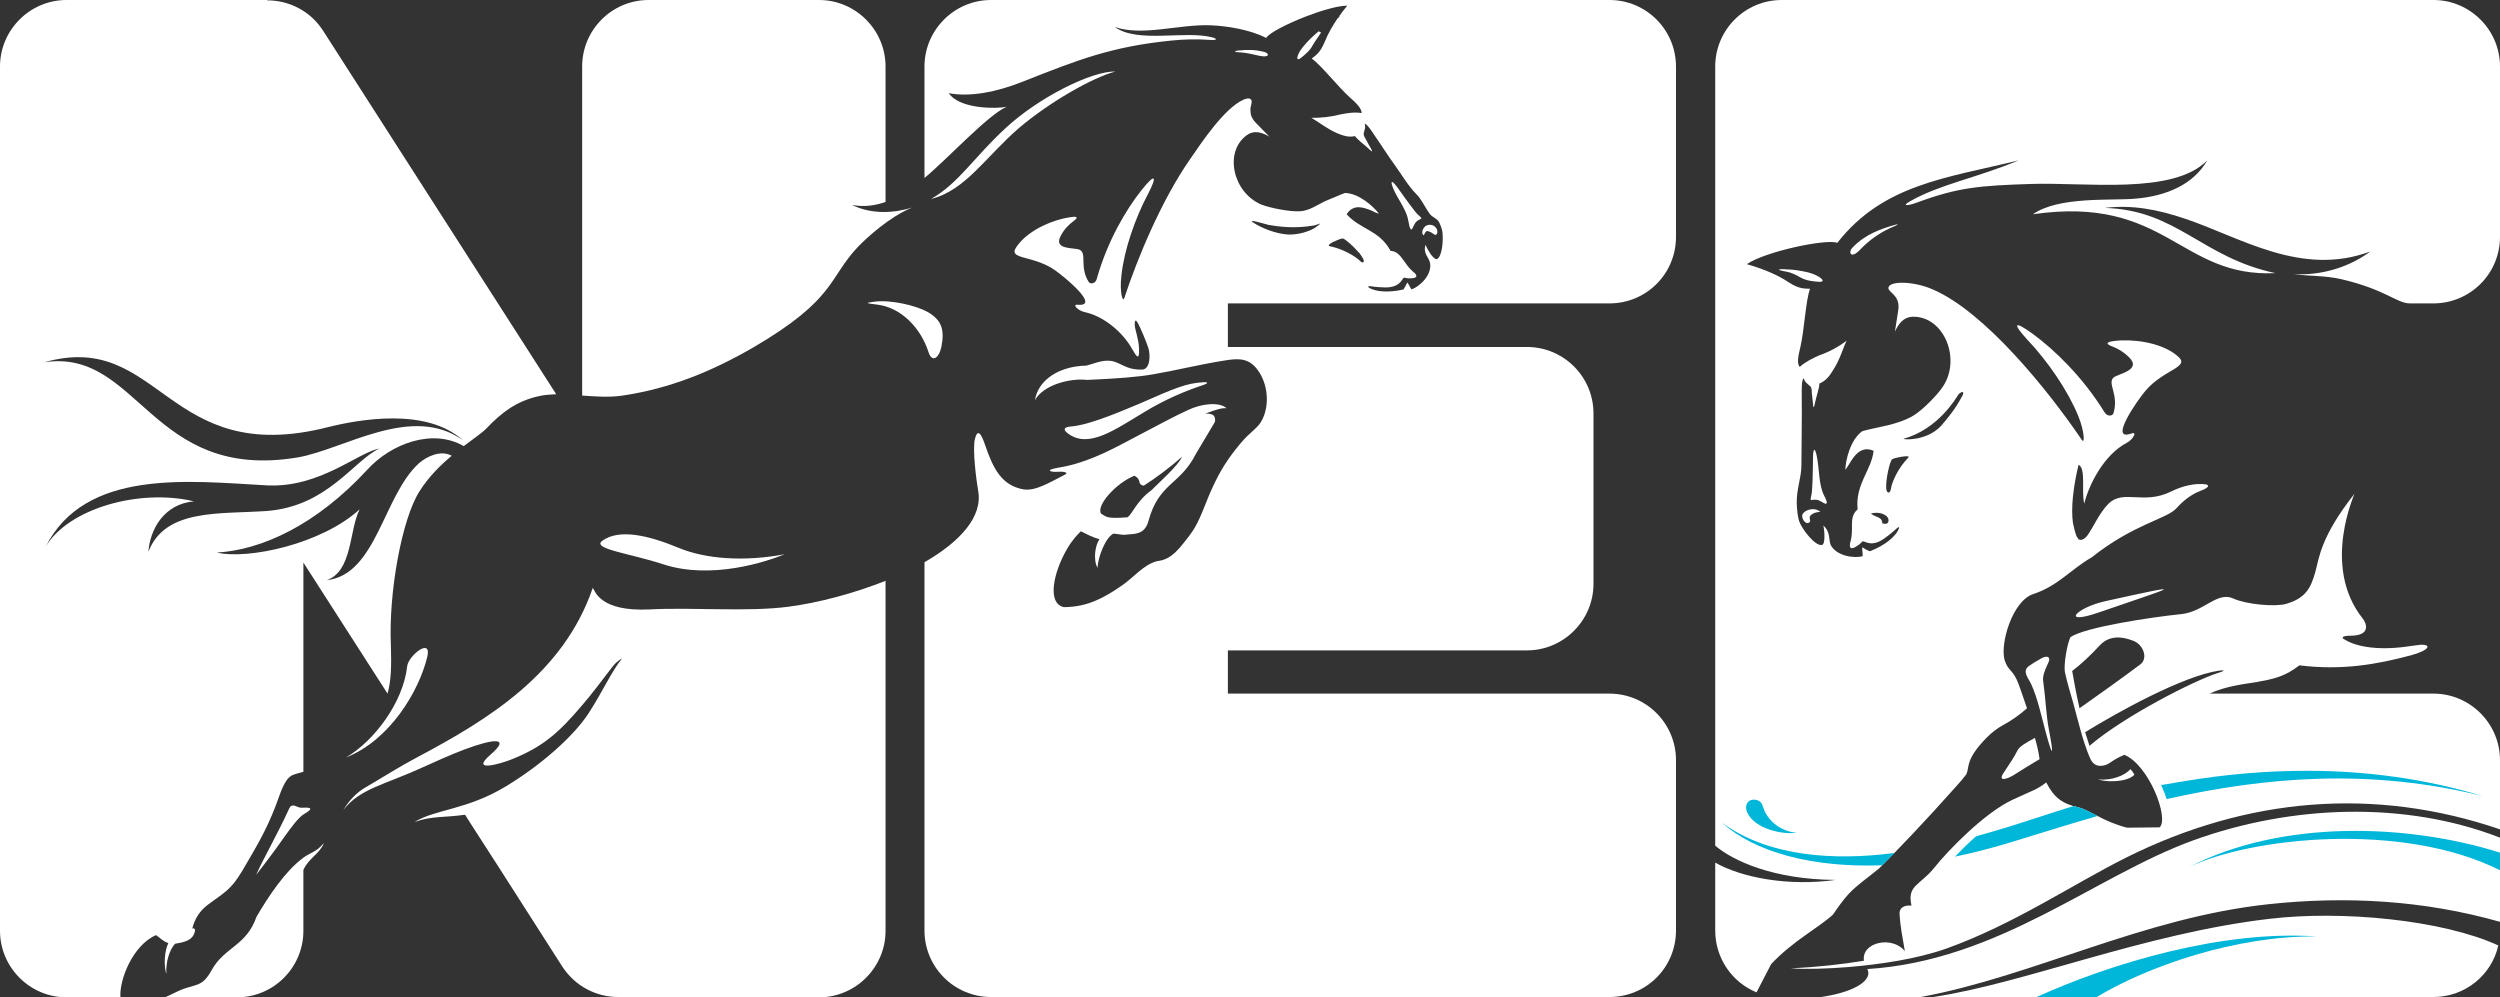 <svg xmlns="http://www.w3.org/2000/svg" xmlns:xlink="http://www.w3.org/1999/xlink" id="NEC_Logo" x="0px" y="0px" width="300px" height="119.68px" viewBox="0 0 300 119.68" style="enable-background:new 0 0 300 119.68;" xml:space="preserve"><rect x="0" y="0" width="300" height="119.68" fill="#333333" stroke="none"/><style type="text/css">	.st0{fill-rule:evenodd;clip-rule:evenodd;fill:#FFFFFF;}	.st1{fill:#00B6D9;}</style><g id="Logo">	<g id="NEC">		<path class="st0" d="M248.821,84.472c0.52,1.916,1.119,4.471,1.917,6.347   c0.319,0.799,0.798,1.238,1.716,1.038c0.838-0.199,0.838-0.599,2.474-1.278   c2.954,1.238,5.39,7.625,4.232,8.703l-3.911,0.04c-2.875-0.719-4.471-2.117-5.829-2.436   c-1.917-0.439-2.914-1.118-3.873-2.994c-1.119,0.878-1.557,0.919-4.033,2.075   c-3.353,1.558-7.744,6.069-9.42,8.184c-1.716,2.116-3.273,2.075-2.715,4.511   c-0.957-0.04-1.357,0.279-1.437,0.839c0.08,1.756,0.361,2.913,0.64,4.631   c-1.517-1.878-5.231-1.078-4.912,1.157c-2.673,0.44-5.587,0.759-8.783,0.919   c2.037,0.12,4.431,0.04,6.907-0.16c3.793-0.319,8.224-0.958,11.816-2.236   c8.103-2.913,15.13-7.705,21.598-10.938C269.66,95.688,284.91,94.371,300,99.521v-8.304   c0-4.391-3.594-7.983-7.985-7.983H265.149c1.957-0.919,4.271-1.158,5.709-1.398   c1.916-0.358,3.273-0.598,5.07-1.996c5.15,0.638,9.302-0.121,13.373-1.198   c2.316-0.639,2.476-1.317,1.198-1.277l-1.237,0.159c-3.513,0.558-6.467,0.199-8.063-0.878l0,0   c-0.16-0.121-0.2-0.36,0.919-0.36c2.514-0.039,1.796-1.597,1.397-2.075   c-5.031-6.347-0.839-15.13-0.999-14.93c-4.032,5.109-4.231,7.705-4.671,9.341   c-0.559,1.996-1.198,3.154-3.474,3.833c-1.317,0.399-4.83,0.08-6.387-0.638   c-1.916-0.88-3.512,1.596-6.227,1.876c-3.552,0.359-11.497,1.557-13.293,2.754   c-0.399,0.719-0.839,3.353-0.678,4.191C248.064,81.917,248.463,83.234,248.821,84.472L248.821,84.472   z M250.738,89.501c-0.161-0.479-0.32-1.039-0.52-1.637c3.872-2.395,11.736-6.745,16.048-7.385   c1.039-0.12,0.439,0.12-0.12,0.279C263.273,81.677,254.889,85.949,250.738,89.501L250.738,89.501z    M249.541,84.99c-0.44-1.956-0.759-3.752-0.879-4.471c1.198-0.918,2.316-1.996,3.273-3.034   c1.118-1.237,2.635-1.156,4.032-0.598c1.238,0.439,1.836,2.115,0.879,2.833   C254.45,81.518,251.975,83.274,249.541,84.99L249.541,84.99z M222.274,29.741   c-0.519,0.56-0.159,1.397,0.959,0.199c1.118-1.196,2.595-2.195,4.192-2.833   c0.439-0.201,0.399-0.241-0.04-0.121C225.828,27.426,223.792,28.104,222.274,29.741L222.274,29.741z    M255.648,92.296c-0.639,0.759-2.236,1.397-3.873,1.238c0.759,0.239,1.877,0.279,2.795,0.12   c0.518-0.08,1.158-0.279,1.556-0.679C255.967,92.655,255.808,92.455,255.648,92.296L255.648,92.296z    M217.005,32.695c-0.998-0.239-1.916-0.359-2.475-0.359c-1.437-0.121-1.318,0.08-0.08,0.279   c0.439,0.08,1.078,0.359,1.676,0.72c0.68,0.357,1.477,0.439,2.117,0.478   C219.28,33.893,218.482,33.095,217.005,32.695L217.005,32.695z M252.654,72.137   c10.658-2.356,8.103-1.716-0.679,1.317C247.185,75.129,249.06,72.934,252.654,72.137L252.654,72.137z    M245.189,81.797c-0.12-0.638,0.199-1.398,0.558-2.156c0.48-0.918-0.199-1.037-0.918-0.559   c-0.559,0.319-1.038,0.6-1.357,0.839c-0.878,0.638-0.04,1.477,0.279,2.195   c0.758,1.637,1.238,3.913,1.716,5.669c0.959,3.592,0.959,2.635,0.399-0.239   C245.508,85.63,245.468,83.713,245.189,81.797L245.189,81.797z M244.19,88.543   c0.239,0.839,0.439,1.678,0.56,2.555c-1.078,0.639-2.037,1.238-2.795,1.716   c-1.118,0.759-2.276,1.038-1.517-0.08c1.077-1.637,1.157-1.716,1.677-2.715   C242.355,89.581,243.073,89.142,244.19,88.543L244.19,88.543z M227.026,55.13   c-0.281,0.36-0.759,2.475-0.68,3.474c0.04,0.598,0.439,0.718,0.56,0.08   c0.12-0.839,0.838-2.476,2.075-3.754C229.42,54.492,227.145,54.97,227.026,55.13L227.026,55.13z    M224.511,61.638c0.598,0.479,1.357,0.358,1.357,1.157c0.319,0.12,0.758,0.12,0.758-0.359   C226.625,61.756,225.429,61.317,224.511,61.638L224.511,61.638z M228.423,52.655   c0,0.121,2.754,0.28,4.471-1.515c0.837-0.959,1.756-2.077,2.514-3.514   c0.04-0.08,0.08-0.12,0.119-0.199c0.281-0.68-0.399-0.279-0.518-0.08   C234.69,47.824,232.573,51.497,228.423,52.655L228.423,52.655z M218.442,61.437   c-0.558-0.558-1.597-0.359-2.035,0.121c-0.44,0.478,0.239,1.397,0.598,1.196   c0.479-0.2-0.04-0.519,0.239-0.878C217.563,61.517,218.243,61.398,218.442,61.437L218.442,61.437z    M218.881,59.442c-0.638-1.278-0.558-3.113-0.838-4.551c-0.201-1.158-0.48-1.278-0.48,0.04   c-0.04,1.077,0,2.276-0.119,3.872c-0.04,0.799-0.319,1.237-0.04,1.199   c0.839-0.161,1.078,0.198,1.517,0.399C219.28,60.559,219.361,60.359,218.881,59.442L218.881,59.442z    M205.827,111.657v-8.143c3.155,1.796,8.743,2.873,14.452,2.075   c-7.545-0.04-12.415-2.356-14.452-4.112V7.985c0-4.393,3.554-7.985,7.985-7.985h78.203   C296.406,0,300,3.592,300,7.985v20.438c0,4.431-3.594,7.984-7.985,7.984h-0.718h-0.119h-1.997   c-1.557,0-2.914-1.676-8.262-2.913c-1.916-0.44-4.033-0.36-5.669-0.6   c3.353,0.201,6.746-0.877,9.181-2.714c-8.263,3.075-15.529-1.677-22.156-3.912   c-3.393-1.158-6.506-1.716-9.7-1.317c8.663,0.239,11.617,5.948,20.478,7.824   c-11.496,0.56-13.093-9.381-29.101-7.064c3.114-2.197,9.54-1.599,12.375-1.878   c3.673-0.319,6.907-1.716,8.543-4.591c-4.072,4.192-14.651,2.595-21.238,2.835   c-6.067,0.2-8.663,0.399-13.612,2.236c-1.078,0.399-1.837,0.438-0.878-0.121   c3.593-2.075,8.063-2.833,13.094-4.95c-8.583,2.117-16.248,2.835-21.757,9.901   c-1.277-0.52-8.663,1.037-10.858,2.556c2.356,0.678,3.913,1.436,4.989,2.155   c1.318,0.878,1.997,0.758,2.596,0.799c-0.519,1.356-0.678,4.91-1.158,6.985   c-0.279,1.118-0.439,1.996-0.079,2.395c0.599-0.558,1.517-1.037,2.356-1.398   c1.158-0.399,2.275-0.997,3.273-1.755c-0.439,0.877-0.758,2.195-1.637,3.552   c-0.359,0.598-0.839,1.278-1.636,1.597c0,0.558-0.399,1.636-0.56,2.476   c-0.08,0.439-0.2,0.478-0.2-0.042c-0.04-0.558-0.159-1.156-0.159-1.636   c-0.04-0.319-0.12-0.479-0.279-0.558c-0.279-0.279-0.558-0.399-0.678-0.878   c-0.28,0.16-0.24,1.516-0.24,1.996c0.04,3.114-0.04,6.148-0.04,8.463   c0,1.477-0.599,2.836-0.558,4.552v0.08c0.04,0.798,0.12,1.557,0.279,2.035   c0.279,0.877,1.916,3.074,2.755,2.874c0.398-0.08,0.319-1.637,0.159-2.316   c0.878,0.719,0.639,1.837,0.878,2.316c0.679,1.318,2.755,1.636,3.832,1.358   c0.04-0.241-0.08-0.879-0.04-1.078c0.159,0.12,0.639,0.4,0.919,0.48   c1.756-0.679,3.193-1.797,3.513-2.836c-0.16-0.198-0.2,0.159-1.756,1.279   c-1.836,1.318-2.516,0-2.755,0.478c-0.079,0.12-1.836,1.637-1.317-0.159   c0.159-0.559,0.159-1.158,0.159-1.876c0-0.719,0.04-1.359,0.68-1.917   c-0.319-2.994,1.676-4.71,1.916-7.025c-1.996-0.879-2.794,1.637-3.393,2.275   c0.04-1.198,0.599-3.592,2.036-4.631c1.636-0.48,4.232-0.719,6.148-1.877   c1.118-0.678,2.914-2.514,3.554-3.513c2.155-3.313,0.12-8.263-3.474-8.342   c-1.316-0.042-1.916,0.917-2.315,1.796l0.399-2.555c0.319-1.916-1.397-2.195-1.158-2.794   c0.241-0.759,3.034-0.718,5.31,0.28c6.227,2.674,13.812,12.056,17.844,18.003   c0.399,0.68,0.399-0.877-0.398-2.833c-1.238-3.034-3.674-6.588-6.108-9.143   c-1.758-1.916-1.678-2.395,0.678-0.678c2.555,1.876,5.948,5.11,8.583,9.381   c0.359,0.599,0.997,0.44,1.077,0.121c0.68-2.197-0.758-3.554,0-4.271   c0.559-0.48,3.434-0.879,1.878-2.436c-0.72-0.719-1.517-1.118-1.958-1.278   c-0.638-0.239-1.077-0.52,0.161-0.68c2.235-0.277,5.309,0.16,7.185,1.477   c1.038,0.759,1.237,1.119,0.119,1.837c-0.917,0.558-2.474,1.356-3.592,2.715   c-0.839,0.997-4.471,6.106-1.636,5.069c0.758-0.279,0.159,0.759-0.558,1.118   c-2.795,1.478-4.552,5.07-5.111,7.305c-0.359-1.675,0.239-4.19-0.678-4.671   c-0.639,2.677-0.919,5.151-0.679,6.947c0.079,0.359,0.199,0.998,0.439,1.637   c0.081,0.12,0.161,0.24,0.241,0.359c0.319,0.201,0.758-0.038,1.077-0.478   c0.719-0.999,1.357-2.594,2.515-3.793c1.796-1.755,4.192,0.161,7.465-1.436   c1.198-0.6,2.356-0.879,3.273-0.919c1.756-0.08,1.397,0.44,0.239,0.839   c-1.117,0.439-2.035,1.196-2.833,2.075c-1.158,1.278-5.11,1.877-10.14,5.868   c-2.675,1.557-4.032,3.432-7.066,4.431c-2.475,0.839-3.992,5.988-3.393,7.944   c0.439,1.358,0.997,1.039,1.677,2.874c0.439,1.198,0.718,2.077,0.999,2.874   c-0.879,0.799-1.997,1.557-2.755,1.955c-0.759,0.401-1.477,0.959-2.077,1.557   c-2.593,2.675-2.035,3.434-2.434,4.391c-0.36,0.48-0.759,0.959-1.238,1.477   c-3.873,4.351-6.867,7.465-9.222,9.821c-1.597,1.318-2.515,1.876-3.673,3.074   c-0.718,0.799-1.278,1.597-1.876,2.476c-1.836,1.676-4.75,3.113-7.425,5.948l-1.756,3.393   C207.864,117.885,205.827,115.01,205.827,111.657L205.827,111.657z M300,100.52v10.099   c-9.143-2.594-18.484-3.113-27.785-2.115c-15.17,1.637-28.025,8.584-41.717,11.138h-11.976   c1.636-0.239,3.153-0.638,4.271-1.237c1.756-0.958,1.438-1.837,1.278-2.117l0,0   c15.808-0.998,27.265-11.137,39.122-15.448C275.009,96.568,288.622,96.089,300,100.52L300,100.52z    M299.799,113.453c-0.798,3.554-3.991,6.188-7.784,6.188H231.976c10.977-1.637,25.309-7.625,40.359-9.381   C281.037,109.222,293.093,110.38,299.799,113.453L299.799,113.453z"></path>		<path class="st0" d="M39.361,51.257c-19.441,4.951-20.079-11.737-34.052-7.784   c11.376-1.716,12.735,14.372,30.418,11.418c5.549-0.957,13.654-6.467,19.802-2.077   C51.136,48.862,43.033,50.34,39.361,51.257L39.361,51.257z M0,111.697V7.985C0,3.592,3.592,0,7.984,0   h24.071v0.04c2.635,0,5.19,1.277,6.706,3.632l27.984,43.634c-0.759,0.04-1.477,0.079-2.115,0.239   c-2.675,0.598-4.431,1.957-6.227,3.833c-0.52,0.558-1.557,1.238-2.756,2.155   c-3.712-2.155-8.701-0.319-11.576,2.835c-6.108,6.626-12.654,9.621-18.044,9.941   c3.753,0.877,12.615-1.038,17.126-5.19c-1.279,2.555-0.839,7.425-3.953,8.503   c5.988-0.64,6.786-10.18,11.097-14.051c0.837-0.719,2.515-1.636,3.912-0.879   c-1.357,1.118-2.794,2.554-3.873,4.27c-2.115,3.314-3.713,12.137-3.432,18.444   c0.08,2.474,0.04,4.271-0.399,5.829L36.407,67.505v25.11c-0.558,0.159-1.078,0.279-1.397,0.44   c-0.959,0.558-1.357,2.155-1.955,3.712c-1.158,2.994-2.356,4.95-3.992,7.744   c-1.398,2.356-2.235,2.635-4.033,3.992c-1.038,0.758-1.636,1.677-1.955,2.914   c0.478-0.119,0.319,0.439,0.199,0.678c-0.319,0.799-1.318,0.998-2.275,1.158   c-0.679,0.759-1.12,2.197-1.038,3.634c-0.32-1.038-0.241-2.715,0.239-3.714   c-0.758-0.279-0.917-0.598-1.477-0.959c-2.795,1.198-4.431,5.39-4.272,7.465H7.984   C3.592,119.68,0,116.088,0,111.697L0,111.697z M69.859,47.465V7.985C69.859,3.592,73.413,0,77.844,0   h20.44c4.39,0,7.982,3.592,7.982,7.985v16.248c-1.236,0.437-2.594,0.638-4.031,0.357   c2.436,1.199,5.15,0.958,7.226,0.32c-2.635,1.038-5.429,3.592-6.506,4.711   c-3.554,3.752-2.635,6.267-12.536,12.055c-4.95,2.874-10.019,4.951-15.688,5.789   C73.173,47.705,71.496,47.585,69.859,47.465L69.859,47.465z M106.266,71.856v12.016v27.825   c0,4.391-3.592,7.984-7.982,7.984H74.171v-0.039c-2.595,0-5.151-1.276-6.707-3.672l-7.864-12.296   l-3.114-4.831l-0.678-1.077c-2.396,0.359-3.993,0.12-6.068,0.877   c2.515-1.556,6.307-1.437,11.018-4.311c4.152-2.514,8.103-5.988,9.901-8.781   c1.677-2.595,2.755-5.031,3.992-6.548c-0.48,0.281-0.839,0.599-1.119,0.958   c-1.117,1.437-2.394,3.193-3.712,4.711c-2.714,3.193-4.631,4.949-8.462,6.466   c-1.078,0.44-5.11,1.677-2.475-0.598c2.396-2.077,0.478-1.956-3.154-0.6   c-1.718,0.639-3.873,1.638-4.95,2.117c-4.591,2.115-7.586,2.555-9.582,5.149   c0.678-1.117,1.557-2.115,2.795-2.795c2.117-1.236,3.912-2.394,6.028-3.513   c8.663-4.591,17.605-10.1,21.117-20.36c0.28,0.44,0.917,2.874,6.787,2.595   c5.189-0.279,11.695,0.32,16.646-0.319c3.672-0.48,7.864-1.597,11.695-3.114V71.856z    M38.882,101.158c-0.6,1.397-1.798,1.756-2.476,3.233v7.306c0,4.391-3.554,7.984-7.985,7.984   h-8.623c0.52-0.239,1.04-0.478,1.518-0.718c2.115-0.999,2.874-0.319,4.112-2.595   c1.515-2.715,4.15-2.874,5.348-6.347c1.477-2.515,3.435-5.469,5.589-7.066   c0.558-0.439,1.198-0.638,1.836-1.118C38.442,101.597,38.681,101.398,38.882,101.158L38.882,101.158z    M30.738,104.991c0.877-1.997,2.556-4.871,3.953-7.945c0.16-0.359,0.359-0.439,0.678-0.359   c0.321,0.12,0.598,0.279,0.879,0.239c1.356-0.08,1.196,0.199,0.24,0.759   c-0.68,0.399-1.597,1.677-2.316,2.674C32.735,102.436,31.296,104.232,30.738,104.991L30.738,104.991z    M81.356,65.709c-3.474-1.437-7.066-2.316-9.102-0.798c-1.238,0.957,3.273,1.477,7.306,2.794   c5.787,1.916,12.495-0.319,14.611-1.199C89.341,67.425,84.669,67.106,81.356,65.709L81.356,65.709z    M48.861,79.961c-0.479,4.352-3.991,8.982-7.345,10.938c5.27-2.075,8.743-7.943,9.741-12.016   C51.895,76.367,48.981,78.683,48.861,79.961L48.861,79.961z M5.468,65.629   c2.715-4.63,11.296-7.025,17.804-5.468c-3.592,0.319-5.27,3.353-5.468,6.068   c1.994-5.23,8.542-4.511,14.211-4.911c7.306-0.558,10.419-6.068,13.533-7.505   c-2.675,0.52-7.186,4.75-13.533,4.431C22.634,57.725,10.218,56.208,5.468,65.629L5.468,65.629z"></path>		<path class="st0" d="M110.938,21.358V7.985c0-4.393,3.592-7.985,7.984-7.985h74.212   c4.431,0,7.984,3.592,7.984,7.985v20.438c0,4.431-3.553,7.984-7.984,7.984h-45.789v5.23h35.888   c4.391,0,7.985,3.553,7.985,7.984v20.44c0,4.391-3.594,7.985-7.985,7.985h-35.888v5.189h45.789   c4.431,0,7.984,3.592,7.984,7.983v20.439c0,4.431-3.553,7.984-7.984,7.984h-74.212   c-4.391,0-7.984-3.553-7.984-7.984v-31.736V70.459v-2.992c4.232-2.437,7.065-5.471,6.427-8.664   c-0.16-0.878-0.718-4.95-0.359-6.186c0.2-0.719,0.519-1.238,1.198,0.758   c0.999,2.954,2.035,4.87,4.591,5.348c1.477,0.239,3.154-0.838,4.91-1.716   c0.759-0.359-0.319-0.439-0.759-0.398c-0.878,0.079-1.636-0.2,0-0.479   c3.075-0.478,5.749-1.796,8.664-3.353c2.833-1.477,5.229-2.794,6.905-3.554   c1.756-0.839,3.833-0.999,4.671-0.239c-0.758-0.08-1.876,0.439-2.554,0.638   c0.519,0,0.798,0.08,0.957,0.201c0.239,0.198,0.279,0.638,0.16,0.877l-2.236,3.752   c-1.876,3.753-4.47,3.474-5.708,8.104c-0.478,1.716-1.837,1.477-2.635,1.597   c-0.479,0.08-0.957-0.079-1.557-0.12c-0.957,0.48-1.836,2.755-1.917,4.112   c-0.558-1.078-0.239-2.795,0.241-3.434c-0.758-0.198-1.596-0.638-2.235-0.957   c-0.4,0.399-1.04,1.037-1.678,2.157c-1.637,2.833-2.396,6.505-0.359,6.945   c2.794,0,4.83-1.118,6.905-2.555c1.438-0.957,2.555-2.475,4.233-2.954   c0.758-0.12,1.716-0.199,3.273-2.235c0.439-0.56,0.919-1.158,1.276-1.756   c0.879-1.518,1.318-3.075,2.156-4.871c0.957-2.076,1.876-3.513,3.313-5.229   c1.278-1.556,2.156-1.837,2.675-2.954c0.958-1.955,0.558-4.631-0.799-6.189   c-1.077-1.236-2.355-1.077-3.832-0.838c-3.193,0.519-5.669,1.158-8.463,1.637   c-1.756,0.32-4.311,0.518-7.944,0.678c-2.075-0.239-5.269,0.6-6.267,2.437   c0.399-2.395,2.635-3.673,4.83-4.032c0.479-0.08,0.958-0.121,1.358-0.121   c1.277-0.358,2.314-0.878,3.552-0.399c0.919,0.36,1.557,0.919,3.114,0.878   c1.038-0.04,0.998-1.877,0.759-2.595c-0.399-1.158-0.919-2.316-1.238-2.954   c-0.199-0.359-0.399-0.558-0.399,0.12c0,0.64,0.479,1.676,0.519,2.914   c0.04,1.437-0.239,1.079-0.879-0.04c-1.077-1.916-3.353-3.871-5.669-4.351   c-0.758-0.159-1.557-0.958-0.797-0.878c2.795,0.241-1.756-3.471-2.753-4.151   c-1.359-0.959-2.954-1.278-3.914-1.557c-1.237-0.36-1.117-0.759-0.358-1.678   c1.356-1.637,4.031-2.833,6.107-3.113c1.12-0.198,0.839,0.159,0.28,0.559   c-0.319,0.239-0.959,0.799-1.397,1.637c-0.999,1.797,1.676,1.397,2.274,1.716   c0.879,0.48-0.08,2.037,1.079,3.873c0.16,0.239,0.798,0.239,0.957-0.4   c1.279-4.549,3.514-8.303,5.35-10.617c1.716-2.156,1.917-1.716,0.799,0.437   c-1.557,2.916-2.874,6.747-3.195,9.781c-0.239,1.956,0.161,3.353,0.36,2.675   c1.557-4.751,4.471-11.737,7.864-16.607c1.397-2.035,4.112-6.108,6.387-7.146   c0.36-0.159,0.719-0.239,0.878-0.079c0.16,0.079,0.16,0.28,0.12,0.52   c-0.079,0.319-0.16,0.598-0.12,0.917c0,0.4,0.12,0.838,0.598,1.358l1.678,1.716h0.04   c-0.04,0-0.04,0-0.04,0c-0.8-0.478-1.798-0.877-2.756-0.159   c-2.714,1.997-1.637,6.866,1.798,8.304c1.038,0.399,3.393,0.877,4.63,0.798   c1.198-0.08,2.076-0.798,3.154-1.278c0.719-0.279,1.477-0.638,2.236-0.918   c1.676,0.038,3.393,1.596,4.071,2.476c-0.279-0.042-0.558-0.201-0.798-0.321   c-0.959-0.399-2.236-0.917-3.074,0.401c1.636,1.834,3.911,1.876,5.269,4.39   c0.719,0.041,1.118,0.52,1.517,1.078c0.36,0.479,0.679,0.999,1.118,1.358   c1.397,1.076-0.798,0.878-0.879,0.799c-0.439-0.201-0.279,1.157-2.394,1.157   c-1.118-0.04-1.637-0.12-1.836-0.16c-0.12,0-0.2,0-0.2,0.12   c0.798,0.6,2.515,0.679,4.231,0.28c0.12-0.2,0.36-0.599,0.44-0.839   c0.159,0.12,0.359,0.638,0.518,0.839c0.999-0.36,2.436-1.717,2.236-3.113   c-0.121-0.759-0.879-1.158-0.56-2.236c0.119,0.279,0.359,0.718,0.598,1.078   c0.281,0.399,0.6,0.678,0.759,0.638c0.638-0.279,0.799-2.157,0.68-3.233   c-0.081-0.439-0.201-0.8-0.4-1.198c-0.2-0.44-0.877-0.638-1.118-0.999   c-0.638-0.877-0.957-1.716-1.597-2.355c-0.957-0.958-1.836-2.435-2.634-3.553   c-0.878-1.197-1.477-2.195-2.396-3.513c-0.239-0.359-0.919-1.437-1.198-1.397   c0.16,0.44,0,0.638-0.08,1.038c-0.08,0.199,0,0.399,0.08,0.558   c0.239,0.4,0.48,0.919,0.759,1.357c0.199,0.361,0.159,0.44,0,0.279   c-0.16-0.12-0.32-0.279-0.44-0.399c-0.439-0.4-1.117-0.879-1.477-1.358   c-0.758,0.2-1.477-0.08-2.075-0.319c-1.237-0.52-2.075-1.238-3.154-1.876   c1.158,0.038,2.356-0.121,3.473-0.399c0.8-0.161,1.756-0.321,2.555-0.161   c0.04-0.638-0.959-1.477-1.358-1.836c-1.477-1.317-3.513-3.952-4.63-4.71   c0.439-0.359,0.998-0.639,1.557-1.996c0.399-0.998,0.959-1.957,1.557-2.836l0.319-0.239   l-0.199,0.08c0.319-0.478,0.679-0.917,1.038-1.356c-1.158,0-3.154,0.598-5.03,1.317   c-2.235,0.878-4.35,1.956-4.71,2.554c-1.916-0.997-4.711-1.437-6.626-1.517   c-3.753-0.16-8.223,1.357-11.537,0.201c2.755,1.994,8.304,0.399,11.657,1.236   c0.759,0.199,0.558,0.359-0.12,0.321c-1.756-0.121-3.275-0.081-4.79,0.079   c-7.146,0.718-11.178,2.315-17.645,4.869c-3.353,1.359-6.587,1.917-9.022,1.438   c1.318,1.956,5.829,1.876,6.945,1.637C118.562,13.772,113.693,19.082,110.938,21.358L110.938,21.358z    M105.348,36.566c2.755,0.36,5.109,2.715,6.068,5.669c0.4,1.279,1.238,0.839,1.557-0.638   c0.4-2.077,0-3.193-1.637-4.152c-1.358-0.758-4.391-1.517-6.468-1.236   C103.592,36.368,104.15,36.407,105.348,36.566L105.348,36.566z M137.245,58.284   c-0.878-0.2-0.121-0.638-1.119-1.198c-2.195,0.879-4.63,3.593-3.991,4.552   c0.638,0.358,0.52,0.638,3.154,0.439c0.598-0.359,1.038-1.916,2.914-3.275   c0.68-0.718,3.233-2.954,3.634-3.991C140.557,55.969,138.643,57.404,137.245,58.284L137.245,58.284z    M144.39,45.869c-2.035,0.119-3.353,0.679-7.705,2.593c-3.393,1.439-6.387,2.597-8.184,2.715   c-0.877,0.08-0.997,0.398-0.239,0.919c2.475,1.716,5.549-0.558,9.102-2.675   c2.436-1.477,4.871-2.515,7.066-3.233C144.988,45.988,145.03,45.829,144.39,45.869L144.39,45.869z    M133.851,8.583c-2.754,0.719-7.904,3.674-11.536,6.746c-3.952,3.394-6.468,7.545-10.579,8.543   c3.353-1.916,5.149-5.029,8.942-8.502C124.63,11.697,131.017,8.503,133.851,8.583L133.851,8.583z    M157.524,5.429c-0.319,0.638-0.919,1.117-1.358,1.477c-0.04,0.04-0.079,0.08-0.119,0.08   c-0.08,0.079-0.16,0.12-0.239,0.12c-0.319,0.039-0.04-0.838,0.718-1.677   c0.28-0.36,1.078-1.158,1.717-1.678l0.279,0.161l0.12-0.161   C158.283,4.312,157.684,5.111,157.524,5.429L157.524,5.429z M148.542,6.068   c-0.44,0.04-0.44,0.201,0.04,0.201c0.959,0.038,1.716,0.239,2.595,0.437   c1.237,0.241,1.158-0.319,0.519-0.478C150.617,5.948,149.7,5.948,148.542,6.068L148.542,6.068z    M160.199,28.942c-0.08,0.041-0.12,0.041-0.2,0.08c-0.4,0.201-0.719,0.44-0.44,0.52   c1.597,0.319,3.033,1.196,3.593,1.716c0.439,0.479,0.678,0.159,0.359-0.319   c-0.08-0.159-0.239-0.36-0.398-0.6c-0.08-0.038-0.16-0.118-0.2-0.198   c-0.639-0.72-1.477-1.438-1.757-1.518C161.076,28.584,160.598,28.743,160.199,28.942L160.199,28.942z    M157.604,27.065c-2.275,0.399-4.232,0.121-5.389-0.079c-0.359-0.08-2.635-0.798-1.836-0.279   c1.039,0.678,2.755,1.357,4.192,1.437c1.278,0.04,2.436-0.359,3.154-0.759   c0.04-0.038,0.719-0.479,0.679-0.558C158.122,26.906,157.883,27.026,157.604,27.065L157.604,27.065z    M169.261,27.465c-0.08-0.118-0.16-0.357-0.239-0.838c-0.239-1.676-1.557-2.954-1.997-4.471   c0-0.08-0.08-0.279,0-0.319c0.201-0.121,1.237,1.477,1.397,1.677   c0.4,0.558,0.839,1.156,1.397,1.876c0.44,0.559,0.919,0.758,0.679,0.879   c-0.759,0.319-0.759,0.718-0.998,1.117C169.421,27.544,169.34,27.586,169.261,27.465L169.261,27.465z    M172.295,27.305c0.279,0.319,0.239,0.839-0.04,0.879c-0.12,0.04-0.399-0.319-0.879-0.439   c-0.439-0.159-0.439,0.758-0.638,0.399c-0.2-0.319,0.08-0.919,0.439-1.079   C171.495,26.906,172.015,26.946,172.295,27.305L172.295,27.305z"></path>	</g>	<path id="Aqua" class="st1" d="M206.626,98.723L206.626,98.723c3.873,3.474,10.699,5.429,19.242,5.11  c0.478-0.44,0.959-0.958,1.477-1.477C219.999,103.313,212.215,102.795,206.626,98.723L206.626,98.723z   M215.608,99.92c-1.158-0.04-2.794-0.718-3.712-2.315c-0.28-0.44-0.32-0.999-0.599-1.317  c-0.239-0.281-0.838-0.44-1.278-0.24c-0.519,0.24-0.598,0.918-0.359,1.436  C210.539,99.482,213.972,100.2,215.608,99.92L215.608,99.92z M234.611,102.795  c2.115-0.439,4.311-0.999,6.546-1.677c2.874-0.879,7.465-2.316,10.539-3.193  c-0.877-0.48-1.597-0.879-2.274-1.039c-0.2-0.04-0.4-0.12-0.6-0.159  c-1.317,0.399-3.911,1.238-4.989,1.597c-2.316,0.759-4.551,1.438-6.707,2.035  C236.207,101.158,235.368,101.995,234.611,102.795L234.611,102.795z M262.635,104.072  c11.177-5.788,26.347-5.23,37.365-1.756v2.115C288.223,98.523,270.019,100.48,262.635,104.072  L262.635,104.072z M251.616,119.641c6.147-3.712,16.726-7.386,26.428-7.266  c-11.338-0.797-24.672,3.195-33.653,7.266H251.616z M260,95.888  c11.976-2.674,24.391-3.712,37.924-0.359l0,0c-6.987-2.115-14.091-3.034-21.117-3.034  c-4.95,0-9.822,0.439-14.651,1.238c-0.957,0.16-1.916,0.319-2.834,0.478l0,0v0.04h0.04v0.04l0,0  l0,0v0.04h0.04v0.04l0,0l0,0v0.04h0.04l0,0v0.04v0.041l0,0l0,0l0.039,0.038l0,0l0,0V94.572l0,0l0,0  l0.04,0.04l0,0v0.04l0,0l0,0v0.04h0.04l0,0v0.04l0,0v0.04l0,0l0,0l0.04,0.04l0,0l0,0v0.04l0,0l0,0  l0.041,0.039l0,0v0.04l0,0v0.04h0.04l0,0v0.04l0,0v0.04l0,0l0,0l0.04,0.04l0,0l0,0v0.04l0,0l0,0  v0.039h0.04v0.04l0,0l0,0v0.04l0,0l0,0l0.04,0.04l0,0v0.04l0,0l0,0l0,0v0.04h0.04v0.039l0,0l0,0l0,0  v0.04l0,0l0,0l0,0l0,0v0.04l0,0l0,0h0.04l0,0l0,0v0.04l0,0l0,0l0,0l0,0l0,0l0,0v0.04l0,0l0,0l0,0l0,0v0.04  h0.039l0,0l0,0l0,0l0,0V95.649l0,0l0,0l0,0l0,0v0.039l0,0l0,0l0,0l0,0l0,0l0,0l0.04,0.04l0,0l0,0l0,0l0,0v0.04l0,0  l0,0l0,0l0,0l0,0v0.04l0,0l0,0l0,0l0,0l0.04,0.04l0,0l0,0l0,0l0,0l0,0l0,0V95.888L260,95.888  L260,95.888z"></path></g></svg>